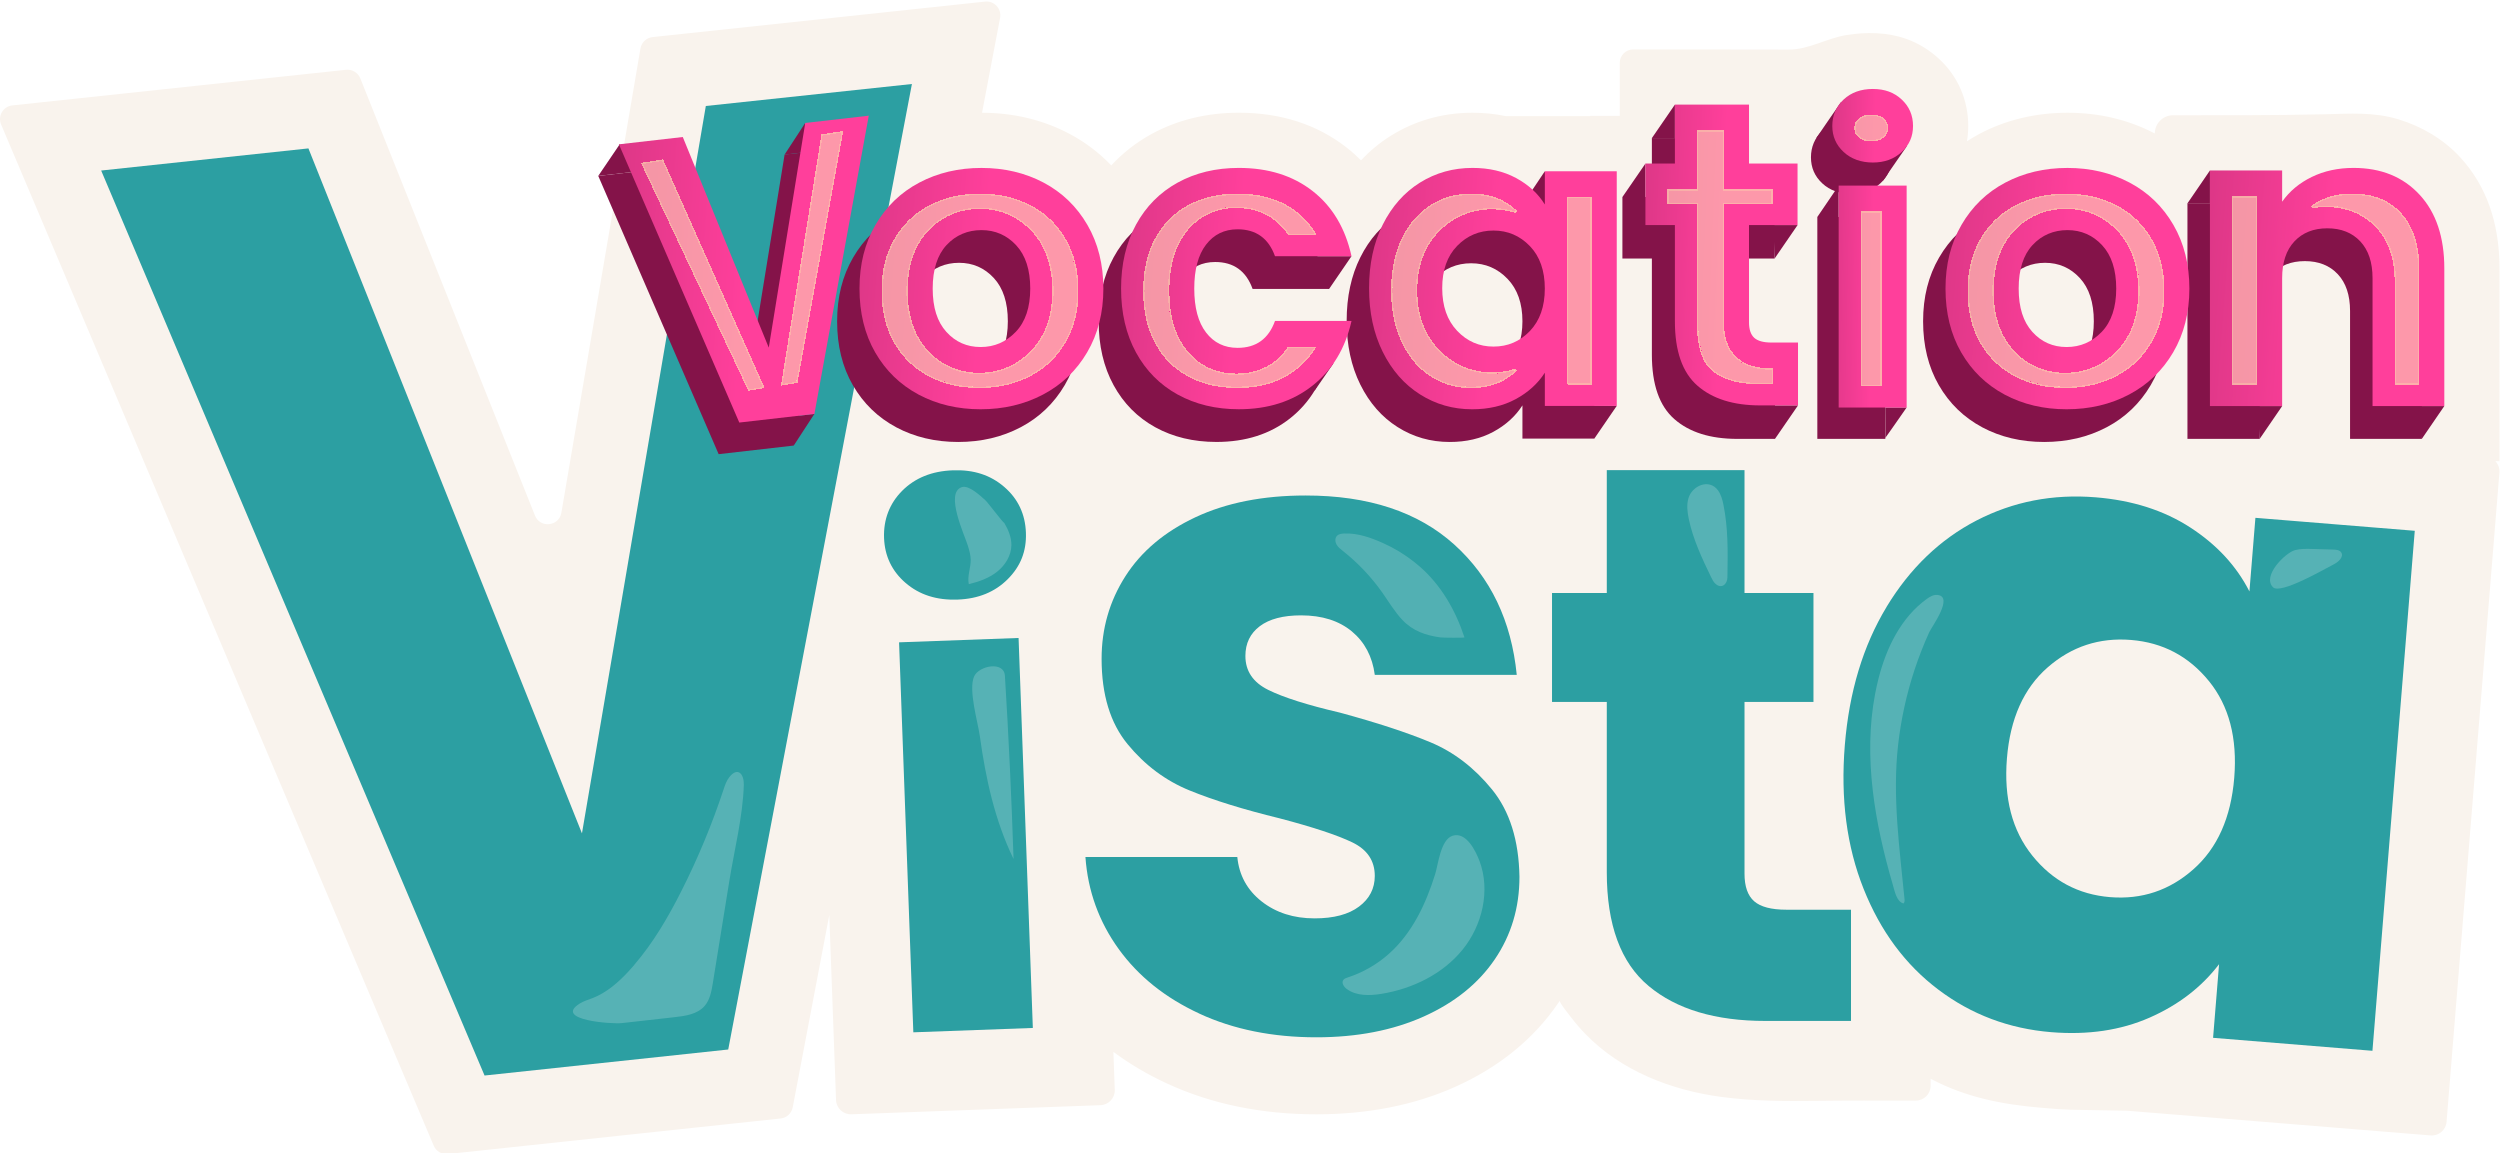 <svg width="906" height="418" viewBox="0 0 906 418" fill="none" xmlns="http://www.w3.org/2000/svg">
<g clip-path="url(#clip0_3102_27192)">
<path d="M905.821 97.259C905.821 80.809 901.031 67.269 891.581 57.009C885.561 50.469 877.651 45.809 869.171 43.239C860.241 40.529 851.811 41.199 842.671 41.409C824.271 41.829 805.921 41.769 787.511 41.769C783.861 41.769 780.901 44.729 780.901 48.379C771.381 43.389 760.731 40.859 749.251 40.859C737.771 40.859 726.921 43.439 717.321 48.529C715.771 49.359 714.281 50.259 712.821 51.199C713.121 49.389 713.291 47.539 713.291 45.649C713.291 36.319 709.571 27.709 702.801 21.419C699.351 18.219 695.291 15.669 690.851 14.099C683.931 11.639 676.311 11.539 669.121 12.709C662.061 13.849 655.431 17.989 648.351 17.969C636.671 17.939 624.991 17.919 613.321 17.919C608.841 17.919 604.361 17.919 599.871 17.919C597.201 17.919 594.531 17.919 591.861 17.919C589.191 17.919 587.001 20.099 587.001 22.779V41.999H576.321V42.079H545.641C541.821 41.269 537.811 40.859 533.641 40.859C522.861 40.859 512.881 43.679 503.991 49.229C500.011 51.719 496.431 54.689 493.221 58.089C491.581 56.459 489.851 54.909 488.001 53.459C477.271 45.089 464.131 40.849 448.961 40.849C437.251 40.849 426.551 43.479 417.131 48.669C411.661 51.689 406.861 55.469 402.721 59.939C398.361 55.389 393.331 51.549 387.621 48.519C378.081 43.459 367.401 40.889 355.891 40.859L362.431 6.489C363.061 3.189 360.321 0.229 356.991 0.579L236.501 13.439C234.271 13.679 232.481 15.369 232.101 17.569L203.441 185.819C202.591 190.799 195.741 191.519 193.871 186.829L130.581 28.409C129.751 26.329 127.631 25.059 125.411 25.289L4.471 38.199C1.131 38.559 -0.909 42.029 0.401 45.119L157.181 415.199C158.041 417.229 160.121 418.449 162.311 418.219L282.901 405.339C285.091 405.109 286.871 403.469 287.281 401.299L300.531 331.639L302.981 398.649C303.091 401.609 305.581 403.929 308.541 403.819L398.821 400.519C401.781 400.409 404.101 397.919 403.991 394.959L403.491 381.199C409.411 385.599 415.921 389.449 423.021 392.709C439.021 400.089 457.201 403.829 477.041 403.829C495.691 403.829 512.631 400.479 527.391 393.859C543.301 386.719 555.881 376.469 564.781 363.389C564.951 363.139 565.101 362.889 565.271 362.639C564.911 363.179 568.981 368.189 569.471 368.829C571.031 370.879 572.721 372.829 574.511 374.679C587.521 388.099 605.581 395.079 623.841 397.529C635.251 399.059 646.781 399.089 658.271 398.949C669.611 398.809 680.941 398.849 692.281 398.849H694.291C697.261 398.849 699.661 396.449 699.661 393.479V390.949C712.321 397.619 725.441 400.289 740.291 401.499C750.771 402.349 746.771 402.079 770.891 402.529L880.841 411.479C883.801 411.719 886.391 409.519 886.631 406.559L905.791 171.259C905.921 169.669 905.341 168.199 904.321 167.129H905.811V97.249L905.821 97.259Z" fill="#F9F3ED"/>
<g filter="url(#filter0_i_3102_27192)">
<path d="M328.201 211.27C323.221 206.97 320.621 201.53 320.381 194.94C320.141 188.35 322.331 182.48 326.981 177.83C331.631 173.18 337.751 170.71 345.351 170.44C352.951 170.17 358.981 172.18 363.961 176.48C368.941 180.78 371.551 186.31 371.791 193.06C372.031 199.81 369.831 205.27 365.181 209.91C360.531 214.56 354.491 217.02 347.061 217.29C339.461 217.57 333.171 215.56 328.201 211.26V211.27ZM369.131 231.2L374.301 372.53L330.991 374.11L325.821 232.78L369.131 231.2Z" fill="#2C9FA2"/>
</g>
<g filter="url(#filter1_i_3102_27192)">
<path d="M330.481 30.43L263.911 380.34L175.601 389.77L36.661 61.8L111.771 53.78L210.901 302.01L255.791 38.41L330.481 30.44V30.43Z" fill="#2C9FA2"/>
</g>
<g filter="url(#filter2_i_3102_27192)">
<path d="M670.801 329.689V369.989H639.801C621.701 369.989 607.601 365.779 597.481 357.339C587.361 348.909 582.301 335.159 582.301 316.069V254.369H562.451V214.909H582.301V170.379H632.211V214.909H657.201V254.369H632.211V316.619C632.211 321.249 633.381 324.589 635.711 326.619C638.041 328.659 641.931 329.679 647.381 329.679H670.791L670.801 329.689Z" fill="#2C9FA2"/>
</g>
<g filter="url(#filter3_i_3102_27192)">
<path d="M683.681 219.949C692.191 205.909 703.061 195.469 716.321 188.609C729.571 181.759 743.961 178.959 759.501 180.229C772.781 181.309 784.211 184.959 793.791 191.179C803.371 197.399 810.501 205.119 815.191 214.339L817.361 187.659L875.111 192.359L859.771 380.809L802.021 376.109L804.191 349.429C797.841 357.749 789.441 364.209 778.991 368.799C768.531 373.389 756.661 375.139 743.381 374.059C728.071 372.809 714.441 367.679 702.481 358.659C690.521 349.649 681.481 337.459 675.371 322.119C669.251 306.779 666.981 289.429 668.561 270.059C670.141 250.699 675.181 233.999 683.691 219.959L683.681 219.949ZM800.481 246.789C793.171 237.809 783.771 232.849 772.281 231.919C760.801 230.989 750.721 234.299 742.061 241.869C733.401 249.439 728.481 260.429 727.311 274.829C726.141 289.239 729.201 300.989 736.511 310.079C743.811 319.169 753.211 324.189 764.691 325.119C776.171 326.049 786.251 322.689 794.921 314.999C803.591 307.319 808.511 296.279 809.691 281.869C810.861 267.459 807.791 255.769 800.481 246.779V246.789Z" fill="#2C9FA2"/>
</g>
<g filter="url(#filter4_i_3102_27192)">
<path d="M434.721 367.358C422.351 361.658 412.581 353.848 405.411 343.928C398.251 334.008 394.231 322.888 393.361 310.578H448.401C449.051 317.198 451.981 322.548 457.191 326.658C462.401 330.758 468.801 332.818 476.401 332.818C483.351 332.818 488.721 331.398 492.521 328.538C496.321 325.688 498.221 321.988 498.221 317.418C498.221 311.948 495.501 307.898 490.081 305.278C484.651 302.658 475.861 299.748 463.701 296.558C450.671 293.368 439.811 290.008 431.131 286.468C422.441 282.938 414.951 277.348 408.661 269.708C402.361 262.068 399.221 251.748 399.221 238.748C399.221 227.798 402.091 217.828 407.851 208.818C413.601 199.808 422.071 192.688 433.251 187.438C444.431 182.198 457.731 179.568 473.141 179.568C495.941 179.568 513.901 185.498 527.041 197.358C540.171 209.218 547.721 224.958 549.671 244.568H498.221C497.351 237.958 494.581 232.708 489.921 228.828C485.251 224.958 479.121 223.008 471.521 223.008C465.011 223.008 460.011 224.318 456.541 226.938C453.071 229.558 451.331 233.158 451.331 237.718C451.331 243.188 454.101 247.298 459.631 250.028C465.171 252.768 473.801 255.498 485.521 258.238C498.981 261.888 509.941 265.478 518.411 269.008C526.881 272.548 534.311 278.248 540.721 286.118C547.121 293.988 550.431 304.538 550.651 317.758C550.651 328.938 547.661 338.918 541.691 347.688C535.721 356.468 527.141 363.368 515.961 368.388C504.781 373.398 491.801 375.918 477.041 375.918C461.191 375.918 447.081 373.068 434.701 367.368L434.721 367.358Z" fill="#2C9FA2"/>
</g>
<path opacity="0.18" d="M512.301 203.499C513.011 204.049 513.701 204.619 514.381 205.209C522.241 211.999 527.501 221.199 530.721 230.989C530.791 231.189 522.751 231.109 522.011 230.999C516.701 230.269 512.031 228.689 508.251 224.699C505.431 221.719 503.341 218.149 500.981 214.799C496.971 209.109 492.141 204.009 486.691 199.689C485.821 198.999 484.901 198.299 484.361 197.329C483.821 196.359 483.741 195.019 484.501 194.209C485.151 193.509 486.191 193.379 487.141 193.339C492.121 193.159 496.771 194.829 501.251 196.829C505.191 198.589 508.901 200.839 512.301 203.499Z" fill="white"/>
<path opacity="0.2" d="M536.171 312.009C540.171 322.699 537.231 335.288 530.041 344.148C522.851 353.008 511.901 358.339 500.631 360.169C496.331 360.869 491.541 360.979 488.031 358.389C486.981 357.609 486.051 356.128 486.851 355.098C487.211 354.628 487.811 354.428 488.371 354.248C493.871 352.468 498.991 349.528 503.311 345.688C511.821 338.128 516.721 327.569 520.081 316.889C521.211 313.299 522.051 304.248 526.441 302.868C531.301 301.348 534.771 308.289 536.161 312.009H536.171Z" fill="white"/>
<path opacity="0.2" d="M626.031 208.1C626.031 208.5 626.021 208.9 626.011 209.29C625.961 211.75 623.861 213.54 621.681 211.56C620.951 210.9 620.511 209.99 620.081 209.11C616.801 202.33 613.551 195.44 612.011 188.06C611.491 185.59 611.181 182.99 611.891 180.56C613.211 176.06 619.331 173.29 622.581 177.68C623.711 179.21 624.201 181.1 624.581 182.96C626.251 191.2 626.181 199.67 626.031 208.09V208.1Z" fill="white"/>
<path opacity="0.2" d="M679.531 251.508C675.201 274.358 679.411 298.278 685.981 320.718C686.611 322.868 687.321 326.808 689.831 327.408C690.251 326.948 690.261 326.488 690.201 325.878C688.401 307.368 685.771 288.828 687.841 270.228C688.891 260.798 690.931 251.468 693.921 242.458C695.421 237.958 697.151 233.528 699.111 229.208C700.081 227.068 708.241 216.088 702.031 215.598C700.651 215.488 699.371 216.258 698.251 217.068C688.951 223.768 683.611 234.768 680.781 245.878C680.301 247.748 679.891 249.628 679.531 251.518V251.508Z" fill="white"/>
<path opacity="0.2" d="M831.691 199.368C833.751 198.828 835.921 198.888 838.051 198.948C840.561 199.018 843.071 199.088 845.591 199.168C846.631 199.198 847.821 199.308 848.421 200.148C849.531 201.708 847.551 203.598 845.841 204.468C842.391 206.218 826.431 215.538 823.731 212.818C819.661 208.718 828.281 200.268 831.691 199.378V199.368Z" fill="white"/>
<path opacity="0.2" d="M364.181 244.9C365.541 267.01 366.581 289.15 367.311 311.29C360.521 297.36 357.211 282.08 355.101 266.82C354.381 261.59 350.851 249.99 353.031 245.11C354.761 241.26 363.841 239.44 364.181 244.9Z" fill="white"/>
<path opacity="0.2" d="M363.961 189.528C365.411 191.978 366.561 194.718 366.531 197.568C366.481 201.328 364.301 204.848 361.351 207.188C358.401 209.528 354.761 210.828 351.091 211.688C350.481 208.768 351.831 205.788 351.781 202.798C351.751 201.098 351.261 199.448 350.771 197.818C349.651 194.068 342.281 178.558 348.571 176.538C351.181 175.708 355.261 179.688 357.051 181.248C357.981 182.058 363.541 189.528 363.961 189.528Z" fill="white"/>
<path opacity="0.2" d="M229.841 349.678C236.771 341.618 242.191 332.318 246.981 322.818C252.941 311.008 258.031 298.758 262.191 286.198C262.721 284.588 263.261 282.928 264.331 281.608C267.471 277.688 269.671 280.678 269.561 284.428C269.201 295.958 266.151 307.838 264.311 319.248C262.321 331.588 260.321 343.928 258.331 356.268C257.851 359.228 257.291 362.358 255.311 364.608C252.711 367.548 248.441 368.178 244.541 368.618C238.151 369.338 231.761 370.048 225.381 370.768C221.721 371.178 200.561 369.698 210.051 363.708C211.531 362.768 213.261 362.298 214.891 361.658C219.901 359.668 224.081 356.018 227.751 352.058C228.471 351.278 229.181 350.488 229.871 349.688L229.841 349.678Z" fill="white"/>
<path d="M481.67 104.702L489.78 92.852H462.05L481.67 104.702Z" fill="#841349"/>
<path d="M585.9 147.1L577.78 158.95L574.69 146.92L585.9 147.1Z" fill="#841349"/>
<path d="M559.84 62.07L552.73 72.7L561.28 76.15L559.84 62.07Z" fill="#841349"/>
<path d="M606.99 37.9L598.65 50.03H606.99V37.9Z" fill="#841349"/>
<path d="M587.97 71.391L596.31 59.272V71.391H587.97Z" fill="#841349"/>
<path d="M651.44 81.57L643.11 93.7L642.68 81.57H651.44Z" fill="#841349"/>
<path d="M651.6 146.92L643.26 159.04L641.29 146.92H651.6Z" fill="#841349"/>
<path d="M690.97 147.67C690.97 147.67 683.16 158.93 683.24 158.64C683.32 158.35 683.24 147.67 683.24 147.67H690.97Z" fill="#841349"/>
<path d="M658.6 78.632L666.33 67.262V78.632H658.6Z" fill="#841349"/>
<path d="M658.22 50.032C658.7 49.252 667.12 37.102 667.12 37.102L690.98 53.052L682.4 65.472L658.22 50.022V50.032Z" fill="#841349"/>
<path d="M792.75 73.662L792.97 73.341L800.89 61.772V73.662" fill="#841349"/>
<path d="M827.06 147.15L818.91 159.04L818.09 147.15H827.06Z" fill="#841349"/>
<path d="M885.82 147.15L877.67 159.04L874.14 147.15H885.82Z" fill="#841349"/>
<path d="M483.32 131.58L476.32 141.72L477.41 133.71L483.32 131.58Z" fill="#841349"/>
<path d="M324.78 154.841C318.13 151.281 312.89 146.211 309.08 139.601C305.27 133.001 303.37 125.281 303.37 116.441C303.37 107.601 305.3 100.011 309.16 93.351C313.02 86.701 318.3 81.591 325.01 78.041C331.72 74.491 339.23 72.711 347.56 72.711C355.89 72.711 363.41 74.491 370.11 78.041C376.81 81.601 382.1 86.701 385.96 93.351C389.82 100.001 391.75 107.701 391.75 116.441C391.75 125.181 389.79 132.871 385.88 139.531C381.97 146.181 376.63 151.291 369.88 154.841C363.12 158.401 355.58 160.171 347.25 160.171C338.92 160.171 331.43 158.391 324.77 154.841H324.78ZM359.98 132.131C363.48 128.471 365.24 123.241 365.24 116.431C365.24 109.621 363.54 104.391 360.14 100.731C356.74 97.071 352.54 95.241 347.57 95.241C342.6 95.241 338.27 97.041 334.92 100.651C331.57 104.261 329.89 109.511 329.89 116.421C329.89 123.331 331.54 128.461 334.84 132.121C338.14 135.781 342.28 137.611 347.26 137.611C352.24 137.611 356.48 135.781 359.98 132.121V132.131Z" fill="#841349"/>
<path d="M403.57 93.271C407.17 86.671 412.2 81.591 418.66 78.031C425.11 74.481 432.5 72.701 440.83 72.701C451.5 72.701 460.41 75.491 467.57 81.081C474.73 86.671 479.43 94.541 481.67 104.701H453.94C451.6 98.201 447.08 94.951 440.38 94.951C435.6 94.951 431.79 96.801 428.95 100.511C426.1 104.221 424.68 109.531 424.68 116.431C424.68 123.331 426.1 128.651 428.95 132.351C431.79 136.061 435.6 137.911 440.38 137.911C447.09 137.911 451.6 134.661 453.94 128.161H481.67C479.43 138.121 474.71 145.941 467.5 151.631C460.29 157.321 451.4 160.161 440.83 160.161C432.5 160.161 425.11 158.381 418.66 154.831C412.21 151.271 407.18 146.201 403.57 139.591C399.96 132.991 398.16 125.271 398.16 116.431C398.16 107.591 399.96 99.871 403.57 93.271Z" fill="#841349"/>
<path d="M492.98 93.271C496.28 86.671 500.78 81.591 506.47 78.031C512.16 74.481 518.51 72.701 525.52 72.701C531.51 72.701 536.77 73.921 541.29 76.361C545.81 78.801 549.29 82.001 551.73 85.961V73.921H577.79V158.951H551.73V146.911C549.19 150.871 545.66 154.071 541.14 156.511C536.62 158.951 531.36 160.171 525.37 160.171C518.46 160.171 512.16 158.371 506.47 154.761C500.78 151.161 496.28 146.021 492.98 139.371C489.68 132.721 488.03 125.021 488.03 116.281C488.03 107.541 489.68 99.871 492.98 93.271ZM546.32 101.051C542.71 97.291 538.32 95.411 533.14 95.411C527.96 95.411 523.56 97.261 519.96 100.971C516.35 104.681 514.55 109.781 514.55 116.281C514.55 122.781 516.35 127.941 519.96 131.751C523.57 135.561 527.96 137.461 533.14 137.461C538.32 137.461 542.71 135.581 546.32 131.821C549.92 128.061 551.73 122.931 551.73 116.431C551.73 109.931 549.93 104.801 546.32 101.041V101.051Z" fill="#841349"/>
<path d="M643.26 136.271V159.051H629.59C619.85 159.051 612.26 156.671 606.81 151.901C601.36 147.141 598.64 139.361 598.64 128.571V93.701H587.96V71.391H598.64V50.031H625.5V71.391H643.09V93.701H625.5V128.891C625.5 131.511 626.13 133.391 627.38 134.541C628.64 135.691 630.73 136.271 633.66 136.271H643.24H643.26Z" fill="#841349"/>
<path d="M660.4 66.451C657.66 63.911 656.29 60.761 656.29 57.011C656.29 53.261 657.66 49.971 660.4 47.431C663.14 44.891 666.67 43.611 670.99 43.611C675.31 43.611 678.7 44.881 681.44 47.431C684.18 49.981 685.55 53.171 685.55 57.011C685.55 60.851 684.18 63.901 681.44 66.451C678.7 69.001 675.22 70.271 670.99 70.271C666.76 70.271 663.14 69.001 660.4 66.451ZM683.24 78.631V159.051H658.6V78.631H683.24Z" fill="#841349"/>
<path d="M718.34 154.841C711.69 151.281 706.45 146.211 702.64 139.601C698.83 133.001 696.93 125.281 696.93 116.441C696.93 107.601 698.86 100.011 702.72 93.351C706.58 86.701 711.86 81.591 718.57 78.041C725.28 74.491 732.79 72.711 741.12 72.711C749.45 72.711 756.97 74.491 763.67 78.041C770.37 81.601 775.66 86.701 779.52 93.351C783.38 100.001 785.31 107.701 785.31 116.441C785.31 125.181 783.35 132.871 779.44 139.531C775.53 146.181 770.19 151.291 763.44 154.841C756.68 158.401 749.14 160.171 740.81 160.171C732.48 160.171 724.99 158.391 718.33 154.841H718.34ZM753.54 132.131C757.04 128.471 758.8 123.241 758.8 116.431C758.8 109.621 757.1 104.391 753.7 100.731C750.3 97.071 746.1 95.241 741.13 95.241C736.16 95.241 731.83 97.041 728.48 100.651C725.13 104.261 723.45 109.511 723.45 116.421C723.45 123.331 725.1 128.461 728.4 132.121C731.7 135.781 735.84 137.611 740.82 137.611C745.8 137.611 750.04 135.781 753.54 132.121V132.131Z" fill="#841349"/>
<path d="M868.72 82.46C874.69 88.941 877.67 97.841 877.67 109.16V159.04H851.66V112.68C851.66 106.97 850.18 102.53 847.22 99.371C844.26 96.21 840.28 94.63 835.28 94.63C830.28 94.63 826.3 96.21 823.34 99.371C820.38 102.53 818.9 106.97 818.9 112.68V159.04H792.73V73.65H818.9V84.971C821.55 81.201 825.12 78.21 829.61 76.02C834.1 73.831 839.15 72.731 844.76 72.731C854.76 72.731 862.74 75.971 868.71 82.451L868.72 82.46Z" fill="#841349"/>
<path d="M291.82 44.551L284.34 56.011L291.59 55.181L291.82 44.551Z" fill="#841349"/>
<path d="M307.36 53.379L287.66 161.469L260.44 164.589L216.81 63.759L239.96 61.109L271.12 137.439L284.34 56.019L307.36 53.379Z" fill="#841349"/>
<path d="M224.61 52.25L216.81 63.75L229.76 62.26L224.61 52.25Z" fill="#841349"/>
<path d="M295.13 150L287.66 161.46L287.97 150.84L295.13 150Z" fill="#841349"/>
<g filter="url(#filter5_d_3102_27192)">
<path d="M332.89 142.991C326.24 139.431 321 134.361 317.19 127.751C313.38 121.151 311.48 113.431 311.48 104.591C311.48 95.751 313.41 88.161 317.27 81.501C321.13 74.851 326.41 69.741 333.12 66.191C339.83 62.641 347.34 60.861 355.67 60.861C364 60.861 371.52 62.641 378.22 66.191C384.92 69.751 390.21 74.851 394.07 81.501C397.93 88.151 399.86 95.851 399.86 104.591C399.86 113.331 397.9 121.021 393.99 127.681C390.08 134.331 384.74 139.441 377.99 142.991C371.23 146.551 363.69 148.321 355.36 148.321C347.03 148.321 339.54 146.541 332.88 142.991H332.89ZM368.1 120.281C371.6 116.621 373.36 111.391 373.36 104.581C373.36 97.771 371.66 92.541 368.26 88.881C364.86 85.221 360.66 83.391 355.69 83.391C350.72 83.391 346.39 85.191 343.04 88.801C339.69 92.411 338.01 97.661 338.01 104.571C338.01 111.481 339.66 116.611 342.96 120.271C346.26 123.931 350.4 125.761 355.38 125.761C360.36 125.761 364.6 123.931 368.1 120.271V120.281Z" fill="url(#paint0_linear_3102_27192)"/>
</g>
<g filter="url(#filter6_d_3102_27192)">
<path d="M411.69 81.422C415.29 74.822 420.32 69.742 426.78 66.182C433.23 62.632 440.62 60.852 448.95 60.852C459.62 60.852 468.53 63.642 475.69 69.232C482.85 74.822 487.55 82.692 489.79 92.852H462.06C459.72 86.352 455.2 83.102 448.5 83.102C443.72 83.102 439.91 84.952 437.07 88.662C434.22 92.372 432.8 97.682 432.8 104.582C432.8 111.482 434.22 116.802 437.07 120.502C439.91 124.212 443.72 126.062 448.5 126.062C455.21 126.062 459.72 122.812 462.06 116.312H489.79C487.55 126.272 482.83 134.092 475.62 139.782C468.41 145.472 459.52 148.312 448.95 148.312C440.62 148.312 433.23 146.532 426.78 142.982C420.33 139.422 415.3 134.352 411.69 127.742C408.08 121.142 406.28 113.422 406.28 104.582C406.28 95.742 408.08 88.022 411.69 81.422Z" fill="url(#paint1_linear_3102_27192)"/>
</g>
<g filter="url(#filter7_d_3102_27192)">
<path d="M501.1 81.422C504.4 74.822 508.9 69.742 514.59 66.182C520.28 62.632 526.63 60.852 533.64 60.852C539.63 60.852 544.89 62.072 549.41 64.512C553.93 66.952 557.41 70.152 559.85 74.112V62.072H585.91V147.102H559.85V135.062C557.31 139.022 553.78 142.222 549.26 144.662C544.74 147.102 539.48 148.322 533.49 148.322C526.58 148.322 520.28 146.522 514.59 142.912C508.9 139.312 504.4 134.172 501.1 127.522C497.8 120.872 496.15 113.172 496.15 104.432C496.15 95.692 497.8 88.022 501.1 81.422ZM554.43 89.192C550.82 85.432 546.43 83.552 541.25 83.552C536.07 83.552 531.67 85.402 528.07 89.112C524.46 92.822 522.66 97.922 522.66 104.422C522.66 110.922 524.46 116.082 528.07 119.892C531.68 123.702 536.07 125.602 541.25 125.602C546.43 125.602 550.82 123.722 554.43 119.962C558.03 116.202 559.84 111.072 559.84 104.572C559.84 98.072 558.04 92.942 554.43 89.182V89.192Z" fill="url(#paint2_linear_3102_27192)"/>
</g>
<g filter="url(#filter8_d_3102_27192)">
<path d="M651.6 124.14V146.92H637.93C628.19 146.92 620.6 144.54 615.15 139.77C609.7 135.01 606.98 127.23 606.98 116.44V81.57H596.3V59.26H606.98V37.9H633.84V59.26H651.43V81.57H633.84V116.76C633.84 119.38 634.47 121.26 635.72 122.41C636.98 123.56 639.07 124.14 642 124.14H651.58H651.6Z" fill="url(#paint3_linear_3102_27192)"/>
</g>
<g filter="url(#filter9_d_3102_27192)">
<path d="M668.13 55.08C665.39 52.54 664.02 49.39 664.02 45.64C664.02 41.89 665.39 38.6 668.13 36.06C670.87 33.52 674.4 32.24 678.72 32.24C683.04 32.24 686.43 33.51 689.17 36.06C691.91 38.61 693.28 41.8 693.28 45.64C693.28 49.48 691.91 52.53 689.17 55.08C686.43 57.63 682.95 58.9 678.72 58.9C674.49 58.9 670.87 57.63 668.13 55.08ZM690.97 67.26V147.68H666.33V67.26H690.97Z" fill="url(#paint4_linear_3102_27192)"/>
</g>
<g filter="url(#filter10_d_3102_27192)">
<path d="M726.46 142.991C719.81 139.431 714.57 134.361 710.76 127.751C706.95 121.151 705.05 113.431 705.05 104.591C705.05 95.751 706.98 88.161 710.84 81.501C714.7 74.851 719.98 69.741 726.69 66.191C733.4 62.641 740.91 60.861 749.24 60.861C757.57 60.861 765.09 62.641 771.79 66.191C778.49 69.751 783.78 74.851 787.64 81.501C791.5 88.151 793.43 95.851 793.43 104.591C793.43 113.331 791.47 121.021 787.56 127.681C783.65 134.331 778.31 139.441 771.56 142.991C764.8 146.551 757.26 148.321 748.93 148.321C740.6 148.321 733.11 146.541 726.45 142.991H726.46ZM761.66 120.281C765.16 116.621 766.92 111.391 766.92 104.581C766.92 97.771 765.22 92.541 761.82 88.881C758.42 85.221 754.22 83.391 749.25 83.391C744.28 83.391 739.95 85.191 736.6 88.801C733.25 92.411 731.57 97.661 731.57 104.571C731.57 111.481 733.22 116.611 736.52 120.271C739.82 123.931 743.96 125.761 748.94 125.761C753.92 125.761 758.16 123.931 761.66 120.271V120.281Z" fill="url(#paint5_linear_3102_27192)"/>
</g>
<g filter="url(#filter11_d_3102_27192)">
<path d="M876.87 70.572C882.84 77.052 885.82 85.952 885.82 97.272V147.152H859.81V100.792C859.81 95.082 858.33 90.642 855.37 87.482C852.41 84.322 848.43 82.742 843.43 82.742C838.43 82.742 834.45 84.322 831.49 87.482C828.53 90.642 827.05 95.082 827.05 100.792V147.152H800.88V61.772H827.05V73.092C829.7 69.322 833.27 66.332 837.76 64.142C842.25 61.952 847.3 60.852 852.91 60.852C862.91 60.852 870.89 64.092 876.86 70.572H876.87Z" fill="url(#paint6_linear_3102_27192)"/>
</g>
<g filter="url(#filter12_d_3102_27192)">
<path d="M314.84 41.922L295.14 150.012L267.92 153.132L224.29 52.302L247.44 49.652L278.6 125.982L291.82 44.562L314.84 41.922Z" fill="url(#paint7_linear_3102_27192)"/>
</g>
<g filter="url(#filter13_di_3102_27192)">
<path d="M354.85 139.63C347.95 139.63 341.99 138.23 336.62 135.36C331.43 132.59 327.46 128.73 324.48 123.56C321.44 118.3 319.97 112.19 319.97 104.89C319.97 97.59 321.47 91.63 324.55 86.32C327.58 81.1 331.59 77.22 336.83 74.44C342.27 71.56 348.26 70.16 355.16 70.16C362.06 70.16 368.06 71.56 373.5 74.45C378.73 77.23 382.75 81.11 385.78 86.33C388.86 91.64 390.35 97.71 390.35 104.9C390.35 112.09 388.84 118.13 385.72 123.43C382.65 128.66 378.58 132.55 373.29 135.34C367.8 138.23 361.77 139.64 354.85 139.64V139.63ZM355.16 74.72C347.61 74.72 340.96 77.58 335.92 83C330.98 88.31 328.48 95.68 328.48 104.9C328.48 114.12 330.93 121.28 335.75 126.63C340.74 132.16 347.35 135.09 354.85 135.09C362.35 135.09 368.89 132.23 374.07 126.83C379.22 121.46 381.83 114.08 381.83 104.91C381.83 95.74 379.3 88.44 374.31 83.08C369.22 77.61 362.59 74.72 355.15 74.72H355.16Z" fill="#FB6FB3" fill-opacity="0.35" shape-rendering="crispEdges"/>
<path d="M354.85 139.63C347.95 139.63 341.99 138.23 336.62 135.36C331.43 132.59 327.46 128.73 324.48 123.56C321.44 118.3 319.97 112.19 319.97 104.89C319.97 97.59 321.47 91.63 324.55 86.32C327.58 81.1 331.59 77.22 336.83 74.44C342.27 71.56 348.26 70.16 355.16 70.16C362.06 70.16 368.06 71.56 373.5 74.45C378.73 77.23 382.75 81.11 385.78 86.33C388.86 91.64 390.35 97.71 390.35 104.9C390.35 112.09 388.84 118.13 385.72 123.43C382.65 128.66 378.58 132.55 373.29 135.34C367.8 138.23 361.77 139.64 354.85 139.64V139.63ZM355.16 74.72C347.61 74.72 340.96 77.58 335.92 83C330.98 88.31 328.48 95.68 328.48 104.9C328.48 114.12 330.93 121.28 335.75 126.63C340.74 132.16 347.35 135.09 354.85 135.09C362.35 135.09 368.89 132.23 374.07 126.83C379.22 121.46 381.83 114.08 381.83 104.91C381.83 95.74 379.3 88.44 374.31 83.08C369.22 77.61 362.59 74.72 355.15 74.72H355.16Z" fill="#FDE0B3" fill-opacity="0.5" shape-rendering="crispEdges"/>
<path d="M324.334 86.195L324.334 86.195C321.229 91.549 319.72 97.553 319.72 104.89C319.72 112.225 321.198 118.38 324.264 123.685C327.267 128.895 331.271 132.788 336.502 135.581C341.848 138.438 347.77 139.846 354.6 139.88V139.89H354.85C361.806 139.89 367.877 138.472 373.407 135.561L373.407 135.561C378.738 132.749 382.842 128.827 385.936 123.557C389.082 118.212 390.6 112.127 390.6 104.9C390.6 97.674 389.102 91.559 385.996 86.205L385.996 86.205C382.943 80.945 378.889 77.032 373.618 74.229L373.618 74.229C368.137 71.318 362.096 69.91 355.16 69.91C348.224 69.91 342.193 71.318 336.713 74.219L336.713 74.219C331.431 77.022 327.387 80.935 324.334 86.195ZM336.103 83.17L336.103 83.17C341.094 77.804 347.675 74.971 355.155 74.97C362.523 74.971 369.085 77.832 374.127 83.251L374.127 83.251C379.064 88.554 381.58 95.787 381.58 104.91C381.58 114.032 378.985 121.344 373.89 126.657C368.756 132.009 362.281 134.84 354.85 134.84C347.421 134.84 340.878 131.94 335.936 126.463C331.167 121.169 328.73 114.074 328.73 104.9C328.73 95.725 331.217 88.422 336.103 83.17Z" stroke="#FDE0B3" stroke-opacity="0.7" stroke-width="0.5" shape-rendering="crispEdges"/>
</g>
<g filter="url(#filter14_di_3102_27192)">
<path d="M448.43 139.63C441.58 139.63 435.75 138.25 430.6 135.42C425.63 132.68 421.86 128.86 419.07 123.75C416.21 118.51 414.76 112.17 414.76 104.9C414.76 97.63 416.21 91.29 419.07 86.05C421.86 80.94 425.63 77.12 430.6 74.38C435.75 71.54 441.58 70.16 448.43 70.16C457.11 70.16 464.05 72.28 469.64 76.64C472.31 78.72 474.52 81.22 476.29 84.16H467.04C462.82 77.82 456.23 74.41 447.97 74.41C440.38 74.41 433.96 77.55 429.4 83.49C425.34 88.79 423.27 95.99 423.27 104.89C423.27 113.79 425.33 121 429.4 126.29C433.95 132.23 440.37 135.37 447.97 135.37C456.24 135.37 462.83 131.95 467.05 125.62H476.16C474.39 128.47 472.18 130.93 469.53 133.02C463.9 137.46 457 139.62 448.44 139.62L448.43 139.63Z" fill="#FB6FB3" fill-opacity="0.35" shape-rendering="crispEdges"/>
<path d="M448.43 139.63C441.58 139.63 435.75 138.25 430.6 135.42C425.63 132.68 421.86 128.86 419.07 123.75C416.21 118.51 414.76 112.17 414.76 104.9C414.76 97.63 416.21 91.29 419.07 86.05C421.86 80.94 425.63 77.12 430.6 74.38C435.75 71.54 441.58 70.16 448.43 70.16C457.11 70.16 464.05 72.28 469.64 76.64C472.31 78.72 474.52 81.22 476.29 84.16H467.04C462.82 77.82 456.23 74.41 447.97 74.41C440.38 74.41 433.96 77.55 429.4 83.49C425.34 88.79 423.27 95.99 423.27 104.89C423.27 113.79 425.33 121 429.4 126.29C433.95 132.23 440.37 135.37 447.97 135.37C456.24 135.37 462.83 131.95 467.05 125.62H476.16C474.39 128.47 472.18 130.93 469.53 133.02C463.9 137.46 457 139.62 448.44 139.62L448.43 139.63Z" fill="#FDE0B3" fill-opacity="0.5" shape-rendering="crispEdges"/>
<path d="M448.43 139.88H448.533L448.543 139.87C457.101 139.853 464.025 137.68 469.685 133.216C472.357 131.109 474.587 128.627 476.372 125.752L476.609 125.37H476.16H467.05H466.916L466.842 125.481C462.672 131.737 456.163 135.12 447.97 135.12C440.446 135.12 434.1 132.015 429.598 126.138L429.598 126.138C425.571 120.904 423.52 113.754 423.52 104.89C423.52 96.027 425.581 88.886 429.598 83.642C434.11 77.765 440.456 74.66 447.97 74.66C456.153 74.66 462.662 78.034 466.832 84.299L466.906 84.41H467.04H476.29H476.732L476.504 84.031C474.718 81.065 472.488 78.542 469.794 76.443C464.15 72.042 457.153 69.91 448.43 69.91C441.545 69.91 435.672 71.298 430.479 74.161C425.466 76.925 421.662 80.78 418.85 85.93L418.85 85.93C415.966 91.214 414.51 97.597 414.51 104.9C414.51 112.203 415.966 118.586 418.85 123.87L418.85 123.87C421.662 129.02 425.466 132.875 430.479 135.639L430.479 135.639C435.672 138.493 441.545 139.88 448.43 139.88Z" stroke="#FDE0B3" stroke-opacity="0.7" stroke-width="0.5" shape-rendering="crispEdges"/>
</g>
<g filter="url(#filter15_di_3102_27192)">
<path d="M532.96 139.63C527.74 139.63 523.14 138.32 518.88 135.62C514.57 132.89 511.22 129.03 508.64 123.83C505.97 118.46 504.62 112.04 504.62 104.74C504.62 97.44 505.97 91.07 508.62 85.75C511.19 80.61 514.53 76.81 518.83 74.12C523.1 71.45 527.77 70.16 533.11 70.16C537.63 70.16 541.39 71 544.61 72.74C546.48 73.75 548.06 74.9 549.37 76.23C546.65 75.33 543.75 74.87 540.73 74.87C533.16 74.87 526.37 77.74 521.1 83.16C515.82 88.59 513.14 95.86 513.14 104.75C513.14 113.64 515.79 120.89 521.01 126.4C526.29 131.98 533.11 134.93 540.73 134.93C543.69 134.93 546.54 134.49 549.22 133.62C547.89 134.92 546.31 136.06 544.46 137.06C541.24 138.79 537.48 139.64 532.96 139.64V139.63ZM568.32 138.42V71.38H576.38V138.41H568.32V138.42Z" fill="#FB6FB3" fill-opacity="0.35" shape-rendering="crispEdges"/>
<path d="M532.96 139.63C527.74 139.63 523.14 138.32 518.88 135.62C514.57 132.89 511.22 129.03 508.64 123.83C505.97 118.46 504.62 112.04 504.62 104.74C504.62 97.44 505.97 91.07 508.62 85.75C511.19 80.61 514.53 76.81 518.83 74.12C523.1 71.45 527.77 70.16 533.11 70.16C537.63 70.16 541.39 71 544.61 72.74C546.48 73.75 548.06 74.9 549.37 76.23C546.65 75.33 543.75 74.87 540.73 74.87C533.16 74.87 526.37 77.74 521.1 83.16C515.82 88.59 513.14 95.86 513.14 104.75C513.14 113.64 515.79 120.89 521.01 126.4C526.29 131.98 533.11 134.93 540.73 134.93C543.69 134.93 546.54 134.49 549.22 133.62C547.89 134.92 546.31 136.06 544.46 137.06C541.24 138.79 537.48 139.64 532.96 139.64V139.63ZM568.32 138.42V71.38H576.38V138.41H568.32V138.42Z" fill="#FDE0B3" fill-opacity="0.5" shape-rendering="crispEdges"/>
<path d="M508.397 85.638L508.396 85.639C505.726 91 504.37 97.41 504.37 104.74C504.37 112.07 505.726 118.53 508.416 123.941C511.014 129.176 514.393 133.074 518.746 135.831C522.98 138.514 527.547 139.838 532.71 139.879V139.89H532.96C537.512 139.89 541.315 139.034 544.578 137.28L544.579 137.28C546.447 136.271 548.046 135.117 549.395 133.799L549.143 133.382C546.489 134.244 543.665 134.68 540.73 134.68C533.179 134.68 526.425 131.759 521.192 126.228L521.192 126.228C516.023 120.772 513.39 113.587 513.39 104.75C513.39 95.913 516.053 88.71 521.279 83.334L521.1 83.16L521.279 83.334C526.502 77.963 533.228 75.12 540.73 75.12C543.725 75.12 546.598 75.576 549.292 76.468L549.548 76.055C548.218 74.704 546.617 73.54 544.729 72.52C541.465 70.756 537.662 69.91 533.11 69.91C527.726 69.91 523.01 71.212 518.698 73.908L518.698 73.908C514.354 76.626 510.984 80.463 508.397 85.638ZM568.32 71.13H568.07V71.38V138.16V138.41V138.42H568.32V138.66H576.38H576.63V138.41V71.38V71.13H576.38H568.32Z" stroke="#FDE0B3" stroke-opacity="0.7" stroke-width="0.5" shape-rendering="crispEdges"/>
</g>
<g filter="url(#filter16_di_3102_27192)">
<path d="M637.41 138.233C629.96 138.233 624.29 136.583 620.56 133.313C617.18 130.353 615.46 124.783 615.46 116.763V72.893H604.78V68.583H615.46V47.223H624.32V68.583H641.91V72.893H624.32V117.083C624.32 123.603 626.93 127.363 629.12 129.373C632.08 132.083 636.24 133.463 641.48 133.463H642.06V138.243H637.39L637.41 138.233Z" fill="#FB6FB3" fill-opacity="0.35" shape-rendering="crispEdges"/>
<path d="M637.41 138.233C629.96 138.233 624.29 136.583 620.56 133.313C617.18 130.353 615.46 124.783 615.46 116.763V72.893H604.78V68.583H615.46V47.223H624.32V68.583H641.91V72.893H624.32V117.083C624.32 123.603 626.93 127.363 629.12 129.373C632.08 132.083 636.24 133.463 641.48 133.463H642.06V138.243H637.39L637.41 138.233Z" fill="#FDE0B3" fill-opacity="0.5" shape-rendering="crispEdges"/>
<path d="M624.57 117.083V73.143H641.91H642.16V72.893V68.583V68.333H641.91H624.57V47.223V46.973H624.32H615.46H615.21V47.223V68.333H604.78H604.53V68.583V72.893V73.143H604.78H615.21V116.763C615.21 124.802 616.931 130.467 620.395 133.501C624.185 136.823 629.917 138.479 637.387 138.483L637.39 138.493H642.06H642.31V138.243V133.463V133.213H642.06H641.48C636.283 133.213 632.19 131.845 629.289 129.188C627.145 127.221 624.57 123.526 624.57 117.083Z" stroke="#FDE0B3" stroke-opacity="0.7" stroke-width="0.5" shape-rendering="crispEdges"/>
</g>
<g filter="url(#filter17_di_3102_27192)">
<path d="M674.81 138.991V76.571H681.45V138.991H674.81ZM678.21 50.211C675.6 50.211 674.45 49.461 673.75 48.801C672.85 47.961 672.51 47.191 672.51 45.951C672.51 44.411 672.98 43.671 673.75 42.961C674.45 42.311 675.6 41.551 678.21 41.551C680.82 41.551 681.82 42.301 682.53 42.961C683.29 43.671 683.76 44.421 683.76 45.951C683.76 47.191 683.43 47.961 682.53 48.801C681.82 49.461 680.69 50.211 678.21 50.211Z" fill="#FB6FB3" fill-opacity="0.35" shape-rendering="crispEdges"/>
<path d="M674.81 138.991V76.571H681.45V138.991H674.81ZM678.21 50.211C675.6 50.211 674.45 49.461 673.75 48.801C672.85 47.961 672.51 47.191 672.51 45.951C672.51 44.411 672.98 43.671 673.75 42.961C674.45 42.311 675.6 41.551 678.21 41.551C680.82 41.551 681.82 42.301 682.53 42.961C683.29 43.671 683.76 44.421 683.76 45.951C683.76 47.191 683.43 47.961 682.53 48.801C681.82 49.461 680.69 50.211 678.21 50.211Z" fill="#FDE0B3" fill-opacity="0.5" shape-rendering="crispEdges"/>
<path d="M674.56 138.991V139.241H674.81H681.45H681.7V138.991V76.571V76.321H681.45H674.81H674.56V76.571V138.991ZM682.7 42.778L682.7 42.778C682.334 42.437 681.881 42.063 681.176 41.777C680.474 41.492 679.538 41.301 678.21 41.301C676.88 41.301 675.909 41.494 675.173 41.779C674.436 42.064 673.947 42.437 673.58 42.777C673.182 43.145 672.846 43.533 672.614 44.04C672.381 44.547 672.26 45.155 672.26 45.951C672.26 46.594 672.348 47.133 672.563 47.626C672.778 48.118 673.112 48.548 673.579 48.983C674.328 49.689 675.54 50.461 678.21 50.461C679.475 50.461 680.41 50.269 681.126 49.986C681.843 49.701 682.329 49.329 682.7 48.984L682.7 48.983C683.167 48.548 683.499 48.118 683.712 47.625C683.924 47.132 684.01 46.593 684.01 45.951C684.01 45.16 683.888 44.553 683.657 44.045C683.426 43.537 683.094 43.146 682.7 42.778Z" stroke="#FDE0B3" stroke-opacity="0.7" stroke-width="0.5" shape-rendering="crispEdges"/>
</g>
<g filter="url(#filter18_di_3102_27192)">
<path d="M748.42 139.63C741.52 139.63 735.56 138.23 730.19 135.36C725 132.59 721.03 128.73 718.05 123.56C715.01 118.3 713.54 112.19 713.54 104.89C713.54 97.59 715.04 91.62 718.11 86.32C721.14 81.1 725.15 77.22 730.39 74.44C735.83 71.56 741.83 70.16 748.72 70.16C755.61 70.16 761.62 71.56 767.06 74.45C772.29 77.23 776.31 81.11 779.34 86.33C782.42 91.64 783.91 97.71 783.91 104.9C783.91 112.09 782.4 118.13 779.28 123.43C776.21 128.66 772.14 132.55 766.85 135.34C761.36 138.23 755.33 139.64 748.41 139.64L748.42 139.63ZM748.72 74.72C741.17 74.72 734.52 77.58 729.48 83C724.54 88.31 722.04 95.68 722.04 104.9C722.04 114.12 724.49 121.28 729.31 126.63C734.3 132.16 740.91 135.09 748.41 135.09C755.91 135.09 762.45 132.23 767.63 126.83C772.78 121.46 775.39 114.08 775.39 104.91C775.39 95.74 772.86 88.44 767.87 83.08C762.78 77.61 756.16 74.72 748.71 74.72H748.72Z" fill="#FB6FB3" fill-opacity="0.35" shape-rendering="crispEdges"/>
<path d="M748.42 139.63C741.52 139.63 735.56 138.23 730.19 135.36C725 132.59 721.03 128.73 718.05 123.56C715.01 118.3 713.54 112.19 713.54 104.89C713.54 97.59 715.04 91.62 718.11 86.32C721.14 81.1 725.15 77.22 730.39 74.44C735.83 71.56 741.83 70.16 748.72 70.16C755.61 70.16 761.62 71.56 767.06 74.45C772.29 77.23 776.31 81.11 779.34 86.33C782.42 91.64 783.91 97.71 783.91 104.9C783.91 112.09 782.4 118.13 779.28 123.43C776.21 128.66 772.14 132.55 766.85 135.34C761.36 138.23 755.33 139.64 748.41 139.64L748.42 139.63ZM748.72 74.72C741.17 74.72 734.52 77.58 729.48 83C724.54 88.31 722.04 95.68 722.04 104.9C722.04 114.12 724.49 121.28 729.31 126.63C734.3 132.16 740.91 135.09 748.41 135.09C755.91 135.09 762.45 132.23 767.63 126.83C772.78 121.46 775.39 114.08 775.39 104.91C775.39 95.74 772.86 88.44 767.87 83.08C762.78 77.61 756.16 74.72 748.71 74.72H748.72Z" fill="#FDE0B3" fill-opacity="0.5" shape-rendering="crispEdges"/>
<path d="M730.072 135.581C735.326 138.389 741.137 139.797 747.819 139.877L747.806 139.89H748.41C755.366 139.89 761.437 138.472 766.966 135.561L766.967 135.561C772.298 132.749 776.402 128.827 779.496 123.557C782.642 118.212 784.16 112.127 784.16 104.9C784.16 97.674 782.662 91.559 779.556 86.205L779.556 86.205C776.503 80.945 772.449 77.032 767.177 74.229L767.177 74.229C761.697 71.318 755.646 69.91 748.72 69.91C741.794 69.91 735.753 71.318 730.273 74.219L730.273 74.219C724.991 77.022 720.947 80.935 717.894 86.195L717.894 86.195C714.798 91.539 713.29 97.553 713.29 104.89C713.29 112.225 714.767 118.38 717.833 123.685C720.836 128.895 724.84 132.788 730.072 135.581ZM729.663 83.17L729.663 83.17C734.654 77.804 741.235 74.971 748.715 74.97C756.093 74.971 762.645 77.832 767.687 83.251L767.687 83.251C772.624 88.554 775.14 95.787 775.14 104.91C775.14 114.032 772.545 121.344 767.45 126.657C762.316 132.009 755.84 134.84 748.41 134.84C740.98 134.84 734.438 131.94 729.496 126.463C724.727 121.169 722.29 114.074 722.29 104.9C722.29 95.725 724.777 88.422 729.663 83.17Z" stroke="#FDE0B3" stroke-opacity="0.7" stroke-width="0.5" shape-rendering="crispEdges"/>
</g>
<g filter="url(#filter19_di_3102_27192)">
<path d="M868.29 138.472V101.102C868.29 93.062 865.98 86.512 861.43 81.642C856.77 76.672 850.37 74.042 842.92 74.042C841.22 74.042 839.58 74.182 838 74.442C838.97 73.742 840.04 73.102 841.21 72.532C844.48 70.932 848.14 70.152 852.41 70.152C859.85 70.152 865.51 72.382 869.74 76.972C874.16 81.772 876.31 88.512 876.31 97.572V138.452H868.3L868.29 138.472ZM809.37 138.472V71.082H817.54V138.472H809.37Z" fill="#FB6FB3" fill-opacity="0.35" shape-rendering="crispEdges"/>
<path d="M868.29 138.472V101.102C868.29 93.062 865.98 86.512 861.43 81.642C856.77 76.672 850.37 74.042 842.92 74.042C841.22 74.042 839.58 74.182 838 74.442C838.97 73.742 840.04 73.102 841.21 72.532C844.48 70.932 848.14 70.152 852.41 70.152C859.85 70.152 865.51 72.382 869.74 76.972C874.16 81.772 876.31 88.512 876.31 97.572V138.452H868.3L868.29 138.472ZM809.37 138.472V71.082H817.54V138.472H809.37Z" fill="#FDE0B3" fill-opacity="0.5" shape-rendering="crispEdges"/>
<path d="M868.04 138.472L868.3 138.534V138.702H876.31H876.56V138.452V97.572C876.56 88.474 874.401 81.665 869.924 76.803L869.924 76.803C865.638 72.152 859.905 69.902 852.41 69.902C848.109 69.902 844.41 70.688 841.101 72.308C839.918 72.884 838.836 73.531 837.854 74.24L838.041 74.689C839.607 74.431 841.234 74.292 842.92 74.292C850.308 74.292 856.639 76.899 861.247 81.813C865.746 86.627 868.04 93.112 868.04 101.102V138.472ZM809.12 138.472V138.722H809.37H817.54H817.79V138.472V71.082V70.832H817.54H809.37H809.12V71.082V138.472Z" stroke="#FDE0B3" stroke-opacity="0.7" stroke-width="0.5" shape-rendering="crispEdges"/>
</g>
<g filter="url(#filter20_di_3102_27192)">
<path d="M233 58.926L239.99 57.821L276.397 139.767L271.451 140.551L233 58.926ZM298.127 48.636L305 47.551L288.569 137.858L283.595 138.642L298.127 48.636Z" fill="#FB6FB3" fill-opacity="0.35" shape-rendering="crispEdges"/>
<path d="M233 58.926L239.99 57.821L276.397 139.767L271.451 140.551L233 58.926ZM298.127 48.636L305 47.551L288.569 137.858L283.595 138.642L298.127 48.636Z" fill="#FDE0B3" fill-opacity="0.5" shape-rendering="crispEdges"/>
<path d="M232.961 58.679L232.632 58.731L232.774 59.032L271.224 140.657L271.304 140.827L271.49 140.798L276.436 140.014L276.758 139.963L276.626 139.665L240.219 57.719L240.141 57.544L239.951 57.574L232.961 58.679ZM298.088 48.389L297.909 48.417L297.881 48.596L283.349 138.602L283.294 138.942L283.634 138.888L288.608 138.105L288.783 138.077L288.815 137.903L305.246 47.596L305.309 47.249L304.961 47.304L298.088 48.389Z" stroke="#FDE0B3" stroke-opacity="0.7" stroke-width="0.5" shape-rendering="crispEdges"/>
</g>
</g>
<defs>
<filter id="filter0_i_3102_27192" x="320.363" y="170.416" width="53.938" height="203.693" filterUnits="userSpaceOnUse" color-interpolation-filters="sRGB">
<feFlood flood-opacity="0" result="BackgroundImageFix"/>
<feBlend mode="normal" in="SourceGraphic" in2="BackgroundImageFix" result="shape"/>
<feColorMatrix in="SourceAlpha" type="matrix" values="0 0 0 0 0 0 0 0 0 0 0 0 0 0 0 0 0 0 127 0" result="hardAlpha"/>
<feOffset/>
<feGaussianBlur stdDeviation="6"/>
<feComposite in2="hardAlpha" operator="arithmetic" k2="-1" k3="1"/>
<feColorMatrix type="matrix" values="0 0 0 0 0.024 0 0 0 0 0.202 0 0 0 0 0.207 0 0 0 0.5 0"/>
<feBlend mode="normal" in2="shape" result="effect1_innerShadow_3102_27192"/>
</filter>
<filter id="filter1_i_3102_27192" x="36.661" y="30.43" width="293.82" height="359.34" filterUnits="userSpaceOnUse" color-interpolation-filters="sRGB">
<feFlood flood-opacity="0" result="BackgroundImageFix"/>
<feBlend mode="normal" in="SourceGraphic" in2="BackgroundImageFix" result="shape"/>
<feColorMatrix in="SourceAlpha" type="matrix" values="0 0 0 0 0 0 0 0 0 0 0 0 0 0 0 0 0 0 127 0" result="hardAlpha"/>
<feOffset/>
<feGaussianBlur stdDeviation="6"/>
<feComposite in2="hardAlpha" operator="arithmetic" k2="-1" k3="1"/>
<feColorMatrix type="matrix" values="0 0 0 0 0.024 0 0 0 0 0.202 0 0 0 0 0.207 0 0 0 0.5 0"/>
<feBlend mode="normal" in2="shape" result="effect1_innerShadow_3102_27192"/>
</filter>
<filter id="filter2_i_3102_27192" x="562.451" y="170.379" width="108.35" height="199.609" filterUnits="userSpaceOnUse" color-interpolation-filters="sRGB">
<feFlood flood-opacity="0" result="BackgroundImageFix"/>
<feBlend mode="normal" in="SourceGraphic" in2="BackgroundImageFix" result="shape"/>
<feColorMatrix in="SourceAlpha" type="matrix" values="0 0 0 0 0 0 0 0 0 0 0 0 0 0 0 0 0 0 127 0" result="hardAlpha"/>
<feOffset/>
<feGaussianBlur stdDeviation="6"/>
<feComposite in2="hardAlpha" operator="arithmetic" k2="-1" k3="1"/>
<feColorMatrix type="matrix" values="0 0 0 0 0.024 0 0 0 0 0.202 0 0 0 0 0.207 0 0 0 0.5 0"/>
<feBlend mode="normal" in2="shape" result="effect1_innerShadow_3102_27192"/>
</filter>
<filter id="filter3_i_3102_27192" x="668.075" y="179.932" width="207.036" height="200.877" filterUnits="userSpaceOnUse" color-interpolation-filters="sRGB">
<feFlood flood-opacity="0" result="BackgroundImageFix"/>
<feBlend mode="normal" in="SourceGraphic" in2="BackgroundImageFix" result="shape"/>
<feColorMatrix in="SourceAlpha" type="matrix" values="0 0 0 0 0 0 0 0 0 0 0 0 0 0 0 0 0 0 127 0" result="hardAlpha"/>
<feOffset/>
<feGaussianBlur stdDeviation="6"/>
<feComposite in2="hardAlpha" operator="arithmetic" k2="-1" k3="1"/>
<feColorMatrix type="matrix" values="0 0 0 0 0.024 0 0 0 0 0.202 0 0 0 0 0.207 0 0 0 0.5 0"/>
<feBlend mode="normal" in2="shape" result="effect1_innerShadow_3102_27192"/>
</filter>
<filter id="filter4_i_3102_27192" x="393.361" y="179.568" width="157.29" height="196.35" filterUnits="userSpaceOnUse" color-interpolation-filters="sRGB">
<feFlood flood-opacity="0" result="BackgroundImageFix"/>
<feBlend mode="normal" in="SourceGraphic" in2="BackgroundImageFix" result="shape"/>
<feColorMatrix in="SourceAlpha" type="matrix" values="0 0 0 0 0 0 0 0 0 0 0 0 0 0 0 0 0 0 127 0" result="hardAlpha"/>
<feOffset/>
<feGaussianBlur stdDeviation="6"/>
<feComposite in2="hardAlpha" operator="arithmetic" k2="-1" k3="1"/>
<feColorMatrix type="matrix" values="0 0 0 0 0.024 0 0 0 0 0.202 0 0 0 0 0.207 0 0 0 0.5 0"/>
<feBlend mode="normal" in2="shape" result="effect1_innerShadow_3102_27192"/>
</filter>
<filter id="filter5_d_3102_27192" x="305.48" y="54.861" width="100.38" height="99.461" filterUnits="userSpaceOnUse" color-interpolation-filters="sRGB">
<feFlood flood-opacity="0" result="BackgroundImageFix"/>
<feColorMatrix in="SourceAlpha" type="matrix" values="0 0 0 0 0 0 0 0 0 0 0 0 0 0 0 0 0 0 127 0" result="hardAlpha"/>
<feOffset/>
<feGaussianBlur stdDeviation="3"/>
<feComposite in2="hardAlpha" operator="out"/>
<feColorMatrix type="matrix" values="0 0 0 0 1 0 0 0 0 0.347 0 0 0 0 0.662 0 0 0 0.85 0"/>
<feBlend mode="normal" in2="BackgroundImageFix" result="effect1_dropShadow_3102_27192"/>
<feBlend mode="normal" in="SourceGraphic" in2="effect1_dropShadow_3102_27192" result="shape"/>
</filter>
<filter id="filter6_d_3102_27192" x="400.28" y="54.852" width="95.51" height="99.461" filterUnits="userSpaceOnUse" color-interpolation-filters="sRGB">
<feFlood flood-opacity="0" result="BackgroundImageFix"/>
<feColorMatrix in="SourceAlpha" type="matrix" values="0 0 0 0 0 0 0 0 0 0 0 0 0 0 0 0 0 0 127 0" result="hardAlpha"/>
<feOffset/>
<feGaussianBlur stdDeviation="3"/>
<feComposite in2="hardAlpha" operator="out"/>
<feColorMatrix type="matrix" values="0 0 0 0 1 0 0 0 0 0.347 0 0 0 0 0.662 0 0 0 0.85 0"/>
<feBlend mode="normal" in2="BackgroundImageFix" result="effect1_dropShadow_3102_27192"/>
<feBlend mode="normal" in="SourceGraphic" in2="effect1_dropShadow_3102_27192" result="shape"/>
</filter>
<filter id="filter7_d_3102_27192" x="490.15" y="54.852" width="101.76" height="99.471" filterUnits="userSpaceOnUse" color-interpolation-filters="sRGB">
<feFlood flood-opacity="0" result="BackgroundImageFix"/>
<feColorMatrix in="SourceAlpha" type="matrix" values="0 0 0 0 0 0 0 0 0 0 0 0 0 0 0 0 0 0 127 0" result="hardAlpha"/>
<feOffset/>
<feGaussianBlur stdDeviation="3"/>
<feComposite in2="hardAlpha" operator="out"/>
<feColorMatrix type="matrix" values="0 0 0 0 1 0 0 0 0 0.347 0 0 0 0 0.662 0 0 0 0.85 0"/>
<feBlend mode="normal" in2="BackgroundImageFix" result="effect1_dropShadow_3102_27192"/>
<feBlend mode="normal" in="SourceGraphic" in2="effect1_dropShadow_3102_27192" result="shape"/>
</filter>
<filter id="filter8_d_3102_27192" x="590.3" y="31.9" width="67.3" height="121.02" filterUnits="userSpaceOnUse" color-interpolation-filters="sRGB">
<feFlood flood-opacity="0" result="BackgroundImageFix"/>
<feColorMatrix in="SourceAlpha" type="matrix" values="0 0 0 0 0 0 0 0 0 0 0 0 0 0 0 0 0 0 127 0" result="hardAlpha"/>
<feOffset/>
<feGaussianBlur stdDeviation="3"/>
<feComposite in2="hardAlpha" operator="out"/>
<feColorMatrix type="matrix" values="0 0 0 0 1 0 0 0 0 0.347 0 0 0 0 0.662 0 0 0 0.85 0"/>
<feBlend mode="normal" in2="BackgroundImageFix" result="effect1_dropShadow_3102_27192"/>
<feBlend mode="normal" in="SourceGraphic" in2="effect1_dropShadow_3102_27192" result="shape"/>
</filter>
<filter id="filter9_d_3102_27192" x="658.02" y="26.24" width="41.26" height="127.439" filterUnits="userSpaceOnUse" color-interpolation-filters="sRGB">
<feFlood flood-opacity="0" result="BackgroundImageFix"/>
<feColorMatrix in="SourceAlpha" type="matrix" values="0 0 0 0 0 0 0 0 0 0 0 0 0 0 0 0 0 0 127 0" result="hardAlpha"/>
<feOffset/>
<feGaussianBlur stdDeviation="3"/>
<feComposite in2="hardAlpha" operator="out"/>
<feColorMatrix type="matrix" values="0 0 0 0 1 0 0 0 0 0.347 0 0 0 0 0.662 0 0 0 0.85 0"/>
<feBlend mode="normal" in2="BackgroundImageFix" result="effect1_dropShadow_3102_27192"/>
<feBlend mode="normal" in="SourceGraphic" in2="effect1_dropShadow_3102_27192" result="shape"/>
</filter>
<filter id="filter10_d_3102_27192" x="699.05" y="54.861" width="100.38" height="99.461" filterUnits="userSpaceOnUse" color-interpolation-filters="sRGB">
<feFlood flood-opacity="0" result="BackgroundImageFix"/>
<feColorMatrix in="SourceAlpha" type="matrix" values="0 0 0 0 0 0 0 0 0 0 0 0 0 0 0 0 0 0 127 0" result="hardAlpha"/>
<feOffset/>
<feGaussianBlur stdDeviation="3"/>
<feComposite in2="hardAlpha" operator="out"/>
<feColorMatrix type="matrix" values="0 0 0 0 1 0 0 0 0 0.347 0 0 0 0 0.662 0 0 0 0.85 0"/>
<feBlend mode="normal" in2="BackgroundImageFix" result="effect1_dropShadow_3102_27192"/>
<feBlend mode="normal" in="SourceGraphic" in2="effect1_dropShadow_3102_27192" result="shape"/>
</filter>
<filter id="filter11_d_3102_27192" x="794.88" y="54.852" width="96.94" height="98.301" filterUnits="userSpaceOnUse" color-interpolation-filters="sRGB">
<feFlood flood-opacity="0" result="BackgroundImageFix"/>
<feColorMatrix in="SourceAlpha" type="matrix" values="0 0 0 0 0 0 0 0 0 0 0 0 0 0 0 0 0 0 127 0" result="hardAlpha"/>
<feOffset/>
<feGaussianBlur stdDeviation="3"/>
<feComposite in2="hardAlpha" operator="out"/>
<feColorMatrix type="matrix" values="0 0 0 0 1 0 0 0 0 0.347 0 0 0 0 0.662 0 0 0 0.85 0"/>
<feBlend mode="normal" in2="BackgroundImageFix" result="effect1_dropShadow_3102_27192"/>
<feBlend mode="normal" in="SourceGraphic" in2="effect1_dropShadow_3102_27192" result="shape"/>
</filter>
<filter id="filter12_d_3102_27192" x="218.29" y="35.922" width="102.55" height="123.211" filterUnits="userSpaceOnUse" color-interpolation-filters="sRGB">
<feFlood flood-opacity="0" result="BackgroundImageFix"/>
<feColorMatrix in="SourceAlpha" type="matrix" values="0 0 0 0 0 0 0 0 0 0 0 0 0 0 0 0 0 0 127 0" result="hardAlpha"/>
<feOffset/>
<feGaussianBlur stdDeviation="3"/>
<feComposite in2="hardAlpha" operator="out"/>
<feColorMatrix type="matrix" values="0 0 0 0 1 0 0 0 0 0.347 0 0 0 0 0.662 0 0 0 0.85 0"/>
<feBlend mode="normal" in2="BackgroundImageFix" result="effect1_dropShadow_3102_27192"/>
<feBlend mode="normal" in="SourceGraphic" in2="effect1_dropShadow_3102_27192" result="shape"/>
</filter>
<filter id="filter13_di_3102_27192" x="310.37" y="60.56" width="89.58" height="88.68" filterUnits="userSpaceOnUse" color-interpolation-filters="sRGB">
<feFlood flood-opacity="0" result="BackgroundImageFix"/>
<feColorMatrix in="SourceAlpha" type="matrix" values="0 0 0 0 0 0 0 0 0 0 0 0 0 0 0 0 0 0 127 0" result="hardAlpha"/>
<feOffset/>
<feGaussianBlur stdDeviation="4.55"/>
<feComposite in2="hardAlpha" operator="out"/>
<feColorMatrix type="matrix" values="0 0 0 0 0.999 0 0 0 0 0.87 0 0 0 0 0.563 0 0 0 1 0"/>
<feBlend mode="normal" in2="BackgroundImageFix" result="effect1_dropShadow_3102_27192"/>
<feBlend mode="normal" in="SourceGraphic" in2="effect1_dropShadow_3102_27192" result="shape"/>
<feColorMatrix in="SourceAlpha" type="matrix" values="0 0 0 0 0 0 0 0 0 0 0 0 0 0 0 0 0 0 127 0" result="hardAlpha"/>
<feOffset dy="0.5"/>
<feGaussianBlur stdDeviation="0.65"/>
<feComposite in2="hardAlpha" operator="arithmetic" k2="-1" k3="1"/>
<feColorMatrix type="matrix" values="0 0 0 0 0.257 0 0 0 0 0.036 0 0 0 0 0.142 0 0 0 0.65 0"/>
<feBlend mode="normal" in2="shape" result="effect2_innerShadow_3102_27192"/>
</filter>
<filter id="filter14_di_3102_27192" x="405.16" y="60.56" width="81.115" height="88.671" filterUnits="userSpaceOnUse" color-interpolation-filters="sRGB">
<feFlood flood-opacity="0" result="BackgroundImageFix"/>
<feColorMatrix in="SourceAlpha" type="matrix" values="0 0 0 0 0 0 0 0 0 0 0 0 0 0 0 0 0 0 127 0" result="hardAlpha"/>
<feOffset/>
<feGaussianBlur stdDeviation="4.55"/>
<feComposite in2="hardAlpha" operator="out"/>
<feColorMatrix type="matrix" values="0 0 0 0 0.999 0 0 0 0 0.87 0 0 0 0 0.563 0 0 0 1 0"/>
<feBlend mode="normal" in2="BackgroundImageFix" result="effect1_dropShadow_3102_27192"/>
<feBlend mode="normal" in="SourceGraphic" in2="effect1_dropShadow_3102_27192" result="shape"/>
<feColorMatrix in="SourceAlpha" type="matrix" values="0 0 0 0 0 0 0 0 0 0 0 0 0 0 0 0 0 0 127 0" result="hardAlpha"/>
<feOffset dy="0.5"/>
<feGaussianBlur stdDeviation="0.65"/>
<feComposite in2="hardAlpha" operator="arithmetic" k2="-1" k3="1"/>
<feColorMatrix type="matrix" values="0 0 0 0 0.257 0 0 0 0 0.036 0 0 0 0 0.142 0 0 0 0.65 0"/>
<feBlend mode="normal" in2="shape" result="effect2_innerShadow_3102_27192"/>
</filter>
<filter id="filter15_di_3102_27192" x="495.02" y="60.56" width="90.96" height="88.68" filterUnits="userSpaceOnUse" color-interpolation-filters="sRGB">
<feFlood flood-opacity="0" result="BackgroundImageFix"/>
<feColorMatrix in="SourceAlpha" type="matrix" values="0 0 0 0 0 0 0 0 0 0 0 0 0 0 0 0 0 0 127 0" result="hardAlpha"/>
<feOffset/>
<feGaussianBlur stdDeviation="4.55"/>
<feComposite in2="hardAlpha" operator="out"/>
<feColorMatrix type="matrix" values="0 0 0 0 0.999 0 0 0 0 0.87 0 0 0 0 0.563 0 0 0 1 0"/>
<feBlend mode="normal" in2="BackgroundImageFix" result="effect1_dropShadow_3102_27192"/>
<feBlend mode="normal" in="SourceGraphic" in2="effect1_dropShadow_3102_27192" result="shape"/>
<feColorMatrix in="SourceAlpha" type="matrix" values="0 0 0 0 0 0 0 0 0 0 0 0 0 0 0 0 0 0 127 0" result="hardAlpha"/>
<feOffset dy="0.5"/>
<feGaussianBlur stdDeviation="0.65"/>
<feComposite in2="hardAlpha" operator="arithmetic" k2="-1" k3="1"/>
<feColorMatrix type="matrix" values="0 0 0 0 0.257 0 0 0 0 0.036 0 0 0 0 0.142 0 0 0 0.65 0"/>
<feBlend mode="normal" in2="shape" result="effect2_innerShadow_3102_27192"/>
</filter>
<filter id="filter16_di_3102_27192" x="595.18" y="37.623" width="56.48" height="110.22" filterUnits="userSpaceOnUse" color-interpolation-filters="sRGB">
<feFlood flood-opacity="0" result="BackgroundImageFix"/>
<feColorMatrix in="SourceAlpha" type="matrix" values="0 0 0 0 0 0 0 0 0 0 0 0 0 0 0 0 0 0 127 0" result="hardAlpha"/>
<feOffset/>
<feGaussianBlur stdDeviation="4.55"/>
<feComposite in2="hardAlpha" operator="out"/>
<feColorMatrix type="matrix" values="0 0 0 0 0.999 0 0 0 0 0.87 0 0 0 0 0.563 0 0 0 1 0"/>
<feBlend mode="normal" in2="BackgroundImageFix" result="effect1_dropShadow_3102_27192"/>
<feBlend mode="normal" in="SourceGraphic" in2="effect1_dropShadow_3102_27192" result="shape"/>
<feColorMatrix in="SourceAlpha" type="matrix" values="0 0 0 0 0 0 0 0 0 0 0 0 0 0 0 0 0 0 127 0" result="hardAlpha"/>
<feOffset dy="0.5"/>
<feGaussianBlur stdDeviation="0.65"/>
<feComposite in2="hardAlpha" operator="arithmetic" k2="-1" k3="1"/>
<feColorMatrix type="matrix" values="0 0 0 0 0.257 0 0 0 0 0.036 0 0 0 0 0.142 0 0 0 0.65 0"/>
<feBlend mode="normal" in2="shape" result="effect2_innerShadow_3102_27192"/>
</filter>
<filter id="filter17_di_3102_27192" x="662.91" y="31.951" width="30.45" height="116.639" filterUnits="userSpaceOnUse" color-interpolation-filters="sRGB">
<feFlood flood-opacity="0" result="BackgroundImageFix"/>
<feColorMatrix in="SourceAlpha" type="matrix" values="0 0 0 0 0 0 0 0 0 0 0 0 0 0 0 0 0 0 127 0" result="hardAlpha"/>
<feOffset/>
<feGaussianBlur stdDeviation="4.55"/>
<feComposite in2="hardAlpha" operator="out"/>
<feColorMatrix type="matrix" values="0 0 0 0 0.999 0 0 0 0 0.87 0 0 0 0 0.563 0 0 0 1 0"/>
<feBlend mode="normal" in2="BackgroundImageFix" result="effect1_dropShadow_3102_27192"/>
<feBlend mode="normal" in="SourceGraphic" in2="effect1_dropShadow_3102_27192" result="shape"/>
<feColorMatrix in="SourceAlpha" type="matrix" values="0 0 0 0 0 0 0 0 0 0 0 0 0 0 0 0 0 0 127 0" result="hardAlpha"/>
<feOffset dy="0.5"/>
<feGaussianBlur stdDeviation="0.65"/>
<feComposite in2="hardAlpha" operator="arithmetic" k2="-1" k3="1"/>
<feColorMatrix type="matrix" values="0 0 0 0 0.257 0 0 0 0 0.036 0 0 0 0 0.142 0 0 0 0.65 0"/>
<feBlend mode="normal" in2="shape" result="effect2_innerShadow_3102_27192"/>
</filter>
<filter id="filter18_di_3102_27192" x="703.94" y="60.56" width="89.57" height="88.68" filterUnits="userSpaceOnUse" color-interpolation-filters="sRGB">
<feFlood flood-opacity="0" result="BackgroundImageFix"/>
<feColorMatrix in="SourceAlpha" type="matrix" values="0 0 0 0 0 0 0 0 0 0 0 0 0 0 0 0 0 0 127 0" result="hardAlpha"/>
<feOffset/>
<feGaussianBlur stdDeviation="4.55"/>
<feComposite in2="hardAlpha" operator="out"/>
<feColorMatrix type="matrix" values="0 0 0 0 0.999 0 0 0 0 0.87 0 0 0 0 0.563 0 0 0 1 0"/>
<feBlend mode="normal" in2="BackgroundImageFix" result="effect1_dropShadow_3102_27192"/>
<feBlend mode="normal" in="SourceGraphic" in2="effect1_dropShadow_3102_27192" result="shape"/>
<feColorMatrix in="SourceAlpha" type="matrix" values="0 0 0 0 0 0 0 0 0 0 0 0 0 0 0 0 0 0 127 0" result="hardAlpha"/>
<feOffset dy="0.5"/>
<feGaussianBlur stdDeviation="0.65"/>
<feComposite in2="hardAlpha" operator="arithmetic" k2="-1" k3="1"/>
<feColorMatrix type="matrix" values="0 0 0 0 0.257 0 0 0 0 0.036 0 0 0 0 0.142 0 0 0 0.65 0"/>
<feBlend mode="normal" in2="shape" result="effect2_innerShadow_3102_27192"/>
</filter>
<filter id="filter19_di_3102_27192" x="799.77" y="60.552" width="86.14" height="87.52" filterUnits="userSpaceOnUse" color-interpolation-filters="sRGB">
<feFlood flood-opacity="0" result="BackgroundImageFix"/>
<feColorMatrix in="SourceAlpha" type="matrix" values="0 0 0 0 0 0 0 0 0 0 0 0 0 0 0 0 0 0 127 0" result="hardAlpha"/>
<feOffset/>
<feGaussianBlur stdDeviation="4.55"/>
<feComposite in2="hardAlpha" operator="out"/>
<feColorMatrix type="matrix" values="0 0 0 0 0.999 0 0 0 0 0.87 0 0 0 0 0.563 0 0 0 1 0"/>
<feBlend mode="normal" in2="BackgroundImageFix" result="effect1_dropShadow_3102_27192"/>
<feBlend mode="normal" in="SourceGraphic" in2="effect1_dropShadow_3102_27192" result="shape"/>
<feColorMatrix in="SourceAlpha" type="matrix" values="0 0 0 0 0 0 0 0 0 0 0 0 0 0 0 0 0 0 127 0" result="hardAlpha"/>
<feOffset dy="0.5"/>
<feGaussianBlur stdDeviation="0.65"/>
<feComposite in2="hardAlpha" operator="arithmetic" k2="-1" k3="1"/>
<feColorMatrix type="matrix" values="0 0 0 0 0.257 0 0 0 0 0.036 0 0 0 0 0.142 0 0 0 0.65 0"/>
<feBlend mode="normal" in2="shape" result="effect2_innerShadow_3102_27192"/>
</filter>
<filter id="filter20_di_3102_27192" x="223.164" y="37.847" width="91.555" height="112.356" filterUnits="userSpaceOnUse" color-interpolation-filters="sRGB">
<feFlood flood-opacity="0" result="BackgroundImageFix"/>
<feColorMatrix in="SourceAlpha" type="matrix" values="0 0 0 0 0 0 0 0 0 0 0 0 0 0 0 0 0 0 127 0" result="hardAlpha"/>
<feOffset/>
<feGaussianBlur stdDeviation="4.55"/>
<feComposite in2="hardAlpha" operator="out"/>
<feColorMatrix type="matrix" values="0 0 0 0 0.999 0 0 0 0 0.87 0 0 0 0 0.563 0 0 0 1 0"/>
<feBlend mode="normal" in2="BackgroundImageFix" result="effect1_dropShadow_3102_27192"/>
<feBlend mode="normal" in="SourceGraphic" in2="effect1_dropShadow_3102_27192" result="shape"/>
<feColorMatrix in="SourceAlpha" type="matrix" values="0 0 0 0 0 0 0 0 0 0 0 0 0 0 0 0 0 0 127 0" result="hardAlpha"/>
<feOffset dy="0.5"/>
<feGaussianBlur stdDeviation="0.65"/>
<feComposite in2="hardAlpha" operator="arithmetic" k2="-1" k3="1"/>
<feColorMatrix type="matrix" values="0 0 0 0 0.257 0 0 0 0 0.036 0 0 0 0 0.142 0 0 0 0.65 0"/>
<feBlend mode="normal" in2="shape" result="effect2_innerShadow_3102_27192"/>
</filter>
<linearGradient id="paint0_linear_3102_27192" x1="294.909" y1="46.602" x2="394.827" y2="54.423" gradientUnits="userSpaceOnUse">
<stop stop-color="#D0347F"/>
<stop offset="0.652" stop-color="#FF3F9B"/>
</linearGradient>
<linearGradient id="paint1_linear_3102_27192" x1="390.622" y1="46.592" x2="485.096" y2="53.58" gradientUnits="userSpaceOnUse">
<stop stop-color="#D0347F"/>
<stop offset="0.652" stop-color="#FF3F9B"/>
</linearGradient>
<linearGradient id="paint2_linear_3102_27192" x1="479.32" y1="46.59" x2="580.779" y2="54.656" gradientUnits="userSpaceOnUse">
<stop stop-color="#D0347F"/>
<stop offset="0.652" stop-color="#FF3F9B"/>
</linearGradient>
<linearGradient id="paint3_linear_3102_27192" x1="585.931" y1="20.125" x2="648.737" y2="22.593" gradientUnits="userSpaceOnUse">
<stop stop-color="#D0347F"/>
<stop offset="0.652" stop-color="#FF3F9B"/>
</linearGradient>
<linearGradient id="paint4_linear_3102_27192" x1="658.534" y1="13.418" x2="691.804" y2="14.072" gradientUnits="userSpaceOnUse">
<stop stop-color="#D0347F"/>
<stop offset="0.652" stop-color="#FF3F9B"/>
</linearGradient>
<linearGradient id="paint5_linear_3102_27192" x1="688.479" y1="46.602" x2="788.397" y2="54.423" gradientUnits="userSpaceOnUse">
<stop stop-color="#D0347F"/>
<stop offset="0.652" stop-color="#FF3F9B"/>
</linearGradient>
<linearGradient id="paint6_linear_3102_27192" x1="784.954" y1="46.781" x2="881.013" y2="54.105" gradientUnits="userSpaceOnUse">
<stop stop-color="#D0347F"/>
<stop offset="0.652" stop-color="#FF3F9B"/>
</linearGradient>
<linearGradient id="paint7_linear_3102_27192" x1="207.312" y1="23.79" x2="309.903" y2="30.261" gradientUnits="userSpaceOnUse">
<stop stop-color="#D0347F"/>
<stop offset="0.652" stop-color="#FF3F9B"/>
</linearGradient>
<clipPath id="clip0_3102_27192">
<rect width="905.82" height="417.71" fill="white" transform="translate(0 0.551)"/>
</clipPath>
</defs>
</svg>
